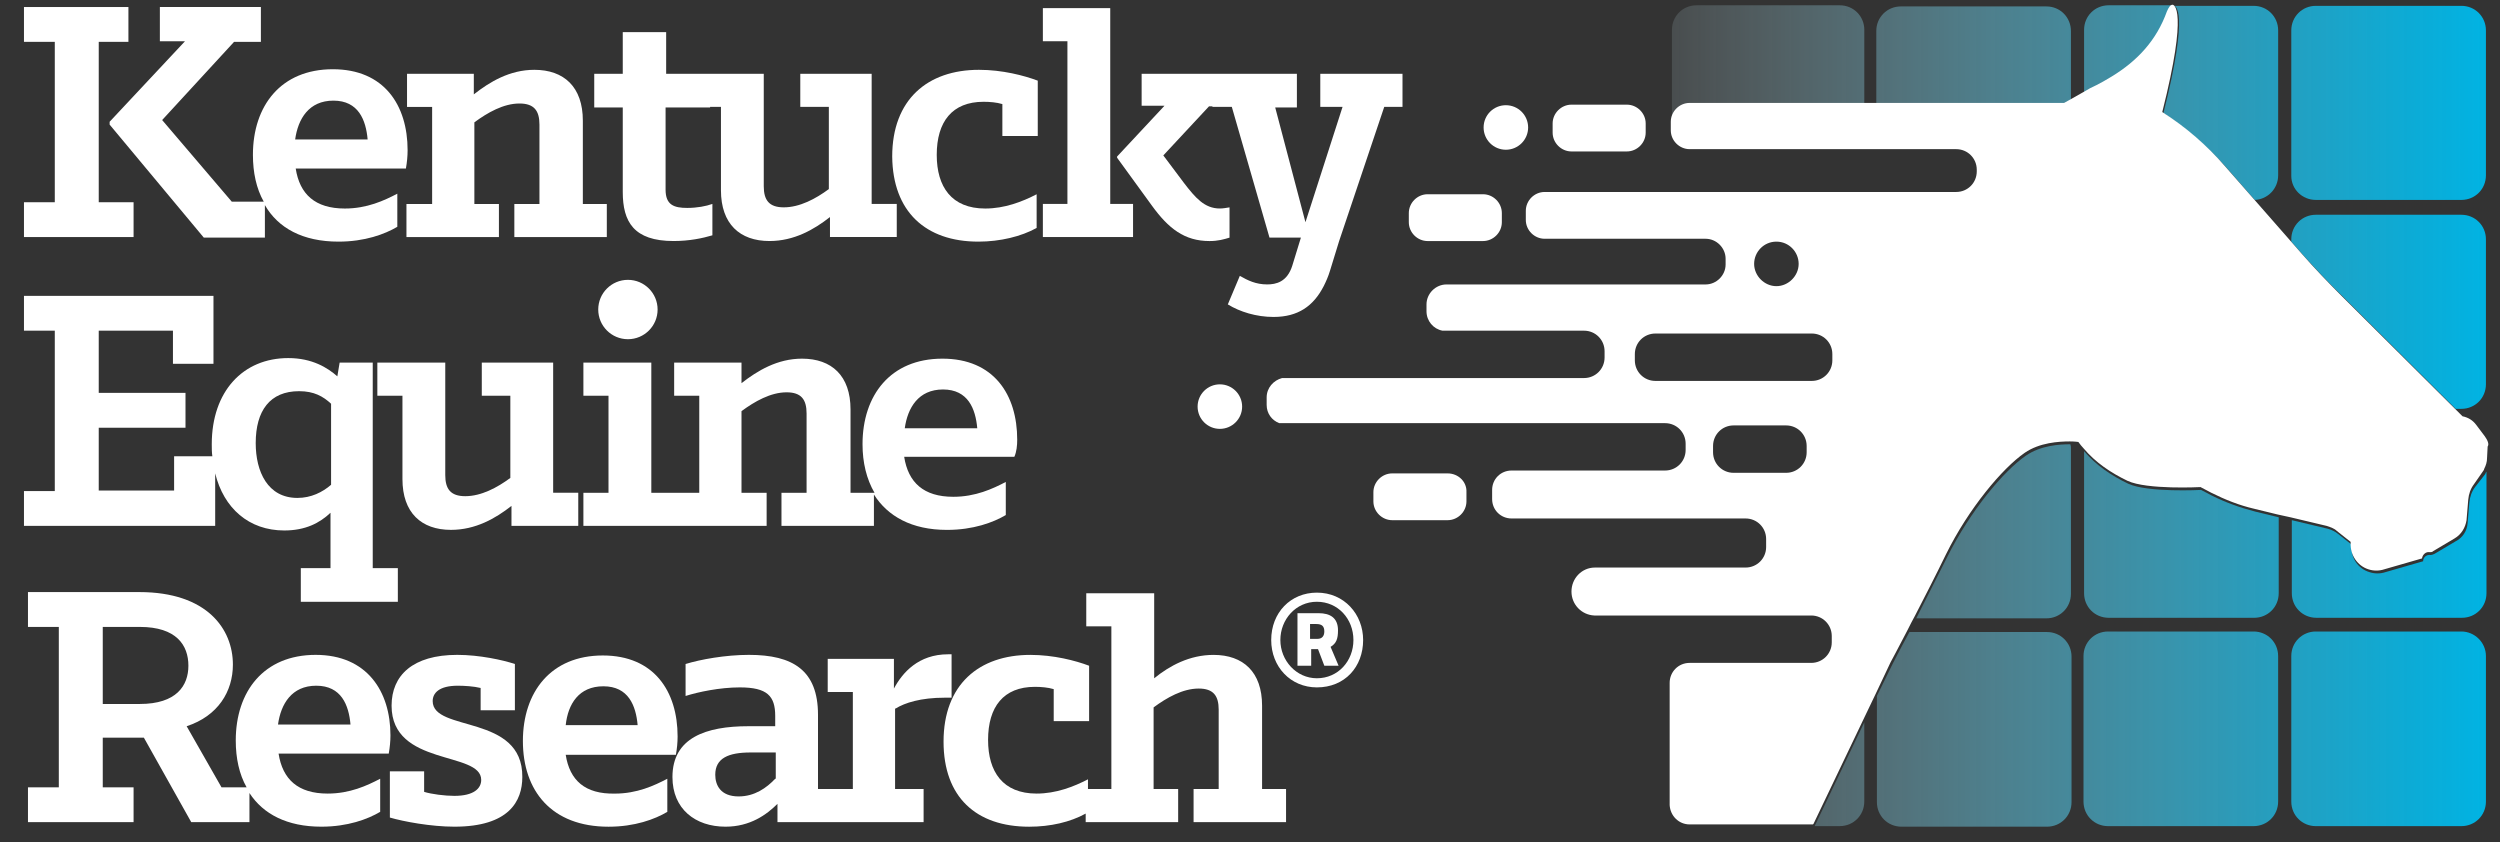 <?xml version="1.0" encoding="utf-8"?>
<svg xmlns="http://www.w3.org/2000/svg" fill="none" height="100%" overflow="visible" preserveAspectRatio="none" style="display: block;" viewBox="0 0 95 32" width="100%">
<rect x="0" y="0" width="95" height="32" fill="#333333" stroke="none"/>
<g id="Kentucky Equine Research 1">
<g id="Vector">
</g>
<g id="Vector_2">
</g>
<g id="Vector_3">
</g>
<g id="Vector_4">
</g>
<g id="Vector_5">
</g>
<g id="Vector_6">
</g>
<g id="Vector_7">
</g>
<g id="Group">
<path d="M69.911 31.392C70.431 31.392 70.843 30.98 70.843 30.459V27.445L68.956 31.392H69.911Z" fill="url(#paint0_linear_0_864)" id="Vector_8"/>
<path d="M64.272 3.954H70.844V1.134C70.844 0.613 70.432 0.201 69.911 0.201H64.467C63.946 0.201 63.534 0.613 63.534 1.134V4.669C63.534 4.279 63.86 3.954 64.272 3.954Z" fill="url(#paint1_linear_0_864)" id="Vector_9"/>
<path d="M78.695 3.845V1.177C78.695 0.657 78.283 0.244 77.763 0.244H72.231C71.711 0.244 71.299 0.657 71.299 1.177V3.954H78.478L78.695 3.845Z" fill="url(#paint2_linear_0_864)" id="Vector_10"/>
<path d="M71.322 26.447V30.481C71.322 31.002 71.734 31.414 72.254 31.414H77.786C78.306 31.414 78.718 31.002 78.718 30.481V24.95C78.718 24.43 78.306 24.017 77.786 24.017H72.558C72.168 24.733 71.907 25.254 71.907 25.254L71.322 26.447Z" fill="url(#paint3_linear_0_864)" id="Vector_11"/>
<path d="M82.21 4.3C83.099 4.886 83.902 5.58 84.596 6.361L85.68 7.597C86.179 7.575 86.57 7.163 86.57 6.664V1.155C86.57 0.634 86.158 0.222 85.637 0.222H82.6C82.665 0.222 83.208 0.352 82.21 4.3Z" fill="url(#paint4_linear_0_864)" id="Vector_12"/>
<path d="M80.279 2.934C81.277 2.327 81.971 1.546 82.383 0.461C82.427 0.31 82.513 0.201 82.6 0.201H80.127C79.607 0.201 79.195 0.613 79.195 1.134V3.541L79.498 3.368C79.498 3.39 79.846 3.216 80.279 2.934Z" fill="url(#paint5_linear_0_864)" id="Vector_13"/>
<path d="M88.001 7.597H93.533C94.053 7.597 94.465 7.185 94.465 6.664V1.155C94.465 0.634 94.053 0.222 93.533 0.222H88.001C87.481 0.222 87.069 0.634 87.069 1.155V6.686C87.069 7.185 87.481 7.597 88.001 7.597Z" fill="url(#paint6_linear_0_864)" id="Vector_14"/>
<path d="M88.999 11.241L93.316 15.536H93.533C94.053 15.536 94.465 15.124 94.465 14.603V9.094C94.465 8.573 94.053 8.161 93.533 8.161H88.001C87.481 8.161 87.069 8.573 87.069 9.094V9.18L87.524 9.701C88.001 10.222 88.479 10.742 88.999 11.241Z" fill="url(#paint7_linear_0_864)" id="Vector_15"/>
<path d="M76.982 17.316C76.136 17.901 74.878 19.398 73.989 21.177C73.62 21.914 73.186 22.76 72.817 23.497H77.763C78.283 23.497 78.695 23.085 78.695 22.565V17.034C78.695 16.99 78.695 16.947 78.674 16.882C78.262 16.882 77.546 16.925 76.982 17.316Z" fill="url(#paint8_linear_0_864)" id="Vector_16"/>
<path d="M84.053 18.834L83.641 18.617C83.641 18.617 81.602 18.726 80.865 18.378C80.236 18.075 79.65 17.684 79.195 17.142V22.543C79.195 23.064 79.607 23.476 80.127 23.476H85.659C86.179 23.476 86.591 23.064 86.591 22.543V19.658L85.702 19.441C85.116 19.29 84.574 19.094 84.053 18.834Z" fill="url(#paint9_linear_0_864)" id="Vector_17"/>
<path d="M94.052 18.509C93.922 18.682 93.857 18.877 93.835 19.094L93.77 19.875C93.749 20.179 93.575 20.439 93.315 20.569L92.512 21.046C92.469 21.068 92.404 21.09 92.36 21.09C92.209 21.068 92.078 21.177 92.078 21.328L90.647 21.741C90.451 21.806 90.235 21.806 90.039 21.741C89.606 21.61 89.324 21.198 89.367 20.743V20.699L88.846 20.287C88.738 20.201 88.608 20.135 88.456 20.092L87.089 19.767V22.543C87.089 23.064 87.502 23.476 88.022 23.476H93.553C94.074 23.476 94.486 23.064 94.486 22.543V17.923C94.464 17.945 94.443 17.988 94.443 18.01L94.052 18.509Z" fill="url(#paint10_linear_0_864)" id="Vector_18"/>
<path d="M85.637 23.997H80.106C79.585 23.997 79.173 24.409 79.173 24.929V30.46C79.173 30.981 79.585 31.393 80.106 31.393H85.637C86.157 31.393 86.569 30.981 86.569 30.46V24.929C86.569 24.409 86.157 23.997 85.637 23.997Z" fill="url(#paint11_linear_0_864)" id="Vector_19"/>
<path d="M93.533 23.997H88.001C87.481 23.997 87.069 24.409 87.069 24.929V30.46C87.069 30.981 87.481 31.393 88.001 31.393H93.533C94.053 31.393 94.465 30.981 94.465 30.46V24.929C94.465 24.409 94.032 23.997 93.533 23.997Z" fill="url(#paint12_linear_0_864)" id="Vector_20"/>
</g>
<path d="M5.076 7.685H3.752V1.59H4.88V0.267H0.911V1.59H2.082V7.685H0.911V9.008H5.076V7.685Z" fill="white" id="Vector_21"/>
<path d="M4.166 4.627V4.735L7.745 9.03H10.066V7.794C10.565 8.661 11.498 9.182 12.864 9.182C13.862 9.182 14.621 8.9 15.098 8.618V7.36C14.6 7.62 13.949 7.924 13.103 7.924C11.975 7.924 11.389 7.382 11.237 6.405H15.424C15.467 6.167 15.489 5.928 15.489 5.711C15.489 3.998 14.6 2.631 12.647 2.631C10.673 2.631 9.611 4.019 9.611 5.885C9.611 6.557 9.741 7.165 10.023 7.664H8.808L6.162 4.562L8.895 1.59H9.914V0.267H6.075V1.568H7.029L4.166 4.627ZM12.669 3.824C13.623 3.824 13.905 4.562 13.97 5.299H11.216C11.324 4.518 11.736 3.824 12.669 3.824Z" fill="white" id="Vector_22"/>
<path d="M16.4 7.751H15.445V9.009H18.959V7.751H18.026V4.649C18.525 4.28 19.133 3.933 19.74 3.933C20.304 3.933 20.499 4.215 20.499 4.736V7.751H19.545V9.009H23.059V7.751H22.148V4.584C22.148 3.304 21.432 2.653 20.304 2.653C19.371 2.653 18.612 3.109 18.005 3.586V2.805H15.467V4.063H16.421V7.751H16.4Z" fill="white" id="Vector_23"/>
<path d="M23.665 7.294C23.665 8.422 24.078 9.159 25.596 9.159C26.203 9.159 26.702 9.051 27.071 8.942V7.749C26.832 7.836 26.485 7.901 26.116 7.901C25.617 7.901 25.292 7.793 25.292 7.207V4.083H26.984V4.062H27.396V7.229C27.396 8.508 28.112 9.159 29.24 9.159C30.173 9.159 30.932 8.725 31.539 8.248V9.007H34.077V7.749H33.123V2.804H30.411V4.062H31.496V7.185C30.997 7.554 30.39 7.879 29.782 7.879C29.218 7.879 29.023 7.597 29.023 7.077V2.804H27.006H26.442H25.314V1.22H23.665V2.804H22.581V4.083H23.665V7.294Z" fill="white" id="Vector_24"/>
<path d="M37.179 9.182C38.003 9.182 38.806 8.987 39.392 8.662V7.382C38.849 7.664 38.177 7.924 37.439 7.924C36.16 7.924 35.596 7.1 35.596 5.885C35.596 4.627 36.181 3.868 37.374 3.868C37.613 3.868 37.873 3.89 38.09 3.955V5.169H39.435V3.065C38.914 2.87 38.09 2.653 37.201 2.653C35.249 2.653 33.904 3.781 33.904 5.95C33.925 8.033 35.162 9.182 37.179 9.182Z" fill="white" id="Vector_25"/>
<path d="M43.056 7.749H42.189V0.309H39.629V1.567H40.562V7.749H39.629V9.007H43.056V7.749Z" fill="white" id="Vector_26"/>
<path d="M50.887 9.16L52.601 4.062H53.295V2.804H50.171V4.062H51.017L49.607 8.444L48.458 4.084H49.282V2.804H46.722H46.05H43.382V4.019H44.25L42.449 5.949V5.993L43.773 7.815C44.402 8.682 45.009 9.16 45.963 9.16C46.289 9.16 46.506 9.095 46.722 9.03V7.88C46.592 7.902 46.462 7.923 46.354 7.923C45.768 7.923 45.421 7.511 44.987 6.947L44.206 5.906L45.942 4.041H46.072V4.062H46.809L48.241 9.03H49.434L49.108 10.092C48.913 10.721 48.48 10.808 48.154 10.808C47.72 10.808 47.417 10.656 47.113 10.483L46.657 11.567C47.113 11.849 47.742 12.044 48.393 12.044C49.325 12.044 49.911 11.632 50.301 10.873C50.388 10.7 50.475 10.505 50.54 10.288L50.887 9.16Z" fill="white" id="Vector_27"/>
<path d="M8.177 17.988C8.503 19.312 9.457 20.158 10.802 20.158C11.605 20.158 12.147 19.876 12.559 19.485V21.589H11.431V22.869H15.118V21.589H14.164V13.78H12.906L12.819 14.301C12.45 13.976 11.865 13.607 10.954 13.607C9.24 13.607 8.047 14.865 8.047 16.882C8.047 17.034 8.047 17.186 8.069 17.338H6.616V18.639H3.752V16.253H7.049V14.93H3.752V12.566H6.572V13.824H8.112V11.243H0.911V12.566H2.082V18.661H0.911V19.984H8.177V17.988ZM11.366 14.865C11.93 14.865 12.277 15.06 12.581 15.342V18.422C12.255 18.704 11.822 18.921 11.301 18.921C10.173 18.921 9.717 17.923 9.717 16.839C9.717 15.602 10.26 14.865 11.366 14.865Z" fill="white" id="Vector_28"/>
<path d="M21.974 19.983V18.725H21.02V13.78H18.308V15.038H19.393V18.161C18.894 18.53 18.287 18.855 17.679 18.855C17.115 18.855 16.92 18.573 16.92 18.053V13.78H14.339V15.038H15.293V18.205C15.293 19.484 16.009 20.135 17.137 20.135C18.07 20.135 18.829 19.701 19.436 19.224V19.983H21.974Z" fill="white" id="Vector_29"/>
<path d="M23.861 12.89C24.484 12.89 24.989 12.385 24.989 11.762C24.989 11.139 24.484 10.634 23.861 10.634C23.238 10.634 22.733 11.139 22.733 11.762C22.733 12.385 23.238 12.89 23.861 12.89Z" fill="white" id="Vector_30"/>
<path d="M38.654 16.709C38.654 14.995 37.765 13.629 35.812 13.629C33.839 13.629 32.776 15.017 32.776 16.882C32.776 17.576 32.928 18.205 33.231 18.726H32.32V15.559C32.32 14.279 31.604 13.629 30.477 13.629C29.544 13.629 28.785 14.084 28.177 14.561V13.78H25.618V15.038H26.572V18.726H25.704H25.618H24.75V13.78H22.169V15.038H23.123V18.726H22.169V19.984H25.618H25.704H29.132V18.726H28.177V15.624C28.676 15.255 29.284 14.908 29.891 14.908C30.455 14.908 30.65 15.19 30.65 15.711V18.726H29.696V19.984H33.209V18.791C33.73 19.615 34.641 20.136 35.986 20.136C36.984 20.136 37.743 19.854 38.22 19.572V18.314C37.721 18.574 37.071 18.878 36.225 18.878C35.097 18.878 34.511 18.335 34.359 17.359H38.545C38.632 17.164 38.654 16.925 38.654 16.709ZM34.381 16.275C34.489 15.494 34.901 14.8 35.834 14.8C36.788 14.8 37.071 15.537 37.136 16.275H34.381Z" fill="white" id="Vector_31"/>
<path d="M11.996 24.885C10.022 24.885 8.959 26.274 8.959 28.139C8.959 28.811 9.089 29.419 9.371 29.918H8.417L7.093 27.597C8.286 27.206 8.85 26.274 8.85 25.254C8.85 23.909 7.874 22.499 5.293 22.499H1.063V23.823H2.235V29.918H1.063V31.241H5.076V29.918H3.905V28.031H5.467L7.267 31.241H9.479V30.135C10 30.937 10.911 31.414 12.213 31.414C13.21 31.414 13.97 31.132 14.447 30.85V29.592C13.948 29.853 13.297 30.156 12.451 30.156C11.323 30.156 10.738 29.614 10.586 28.638H14.772C14.815 28.399 14.837 28.161 14.837 27.944C14.837 26.274 13.948 24.885 11.996 24.885ZM5.315 26.751H3.905V23.823H5.315C6.703 23.823 7.159 24.517 7.159 25.297C7.159 26.057 6.703 26.751 5.315 26.751ZM10.564 27.532C10.672 26.751 11.085 26.057 12.017 26.057C12.972 26.057 13.254 26.794 13.319 27.532H10.564Z" fill="white" id="Vector_32"/>
<path d="M16.442 26.642C16.442 26.339 16.681 26.057 17.396 26.057C17.635 26.057 18.004 26.078 18.264 26.143V26.989H19.566V25.232C19.11 25.081 18.221 24.885 17.375 24.885C15.683 24.885 14.88 25.666 14.88 26.816C14.88 29.137 18.286 28.529 18.286 29.636C18.286 29.961 18.004 30.243 17.266 30.243C16.898 30.243 16.399 30.178 16.117 30.091V29.31H14.815V31.067C15.336 31.219 16.377 31.414 17.266 31.414C19.349 31.414 19.848 30.438 19.848 29.527C19.869 27.119 16.442 27.835 16.442 26.642Z" fill="white" id="Vector_33"/>
<path d="M21.497 28.682H25.684C25.727 28.443 25.749 28.205 25.749 27.988C25.749 26.274 24.859 24.908 22.907 24.908C20.933 24.908 19.87 26.296 19.87 28.161C19.87 30.049 20.955 31.415 23.124 31.415C24.122 31.415 24.881 31.133 25.358 30.851V29.593C24.859 29.853 24.209 30.157 23.363 30.157C22.235 30.179 21.649 29.658 21.497 28.682ZM22.929 26.079C23.883 26.079 24.165 26.817 24.23 27.554H21.497C21.584 26.751 21.996 26.079 22.929 26.079Z" fill="white" id="Vector_34"/>
<path d="M34.034 26.924C34.381 26.707 34.989 26.512 35.9 26.512H36.16V24.863H36.03C34.902 24.863 34.295 25.557 33.969 26.165V25.037H31.453V26.295H32.408V29.982H31.995H31.453H31.084V27.162C31.084 25.47 30.13 24.885 28.46 24.885C27.57 24.885 26.616 25.058 26.052 25.232V26.447C26.529 26.295 27.354 26.121 28.113 26.121C29.154 26.121 29.458 26.447 29.458 27.206V27.596H28.438C26.833 27.596 25.553 28.03 25.553 29.527C25.553 30.741 26.421 31.414 27.57 31.414C28.503 31.414 29.132 30.958 29.544 30.546V31.24H31.453H31.995H35.097V29.982H34.013V26.924H34.034ZM29.458 29.592C29.132 29.939 28.677 30.264 28.069 30.264C27.375 30.264 27.18 29.83 27.18 29.44C27.18 28.811 27.679 28.594 28.525 28.594H29.479V29.592H29.458Z" fill="white" id="Vector_35"/>
<path d="M47.959 26.816C47.959 25.536 47.243 24.886 46.115 24.886C45.204 24.886 44.445 25.298 43.859 25.775V22.543H41.278V23.801H42.232V29.983H41.343V29.614C40.8 29.896 40.128 30.156 39.391 30.156C38.111 30.156 37.547 29.332 37.547 28.117C37.547 26.859 38.133 26.1 39.326 26.1C39.564 26.1 39.825 26.122 40.041 26.187V27.402H41.386V25.298C40.866 25.102 40.041 24.886 39.152 24.886C37.2 24.886 35.855 26.013 35.855 28.183C35.855 30.287 37.091 31.415 39.109 31.415C39.911 31.415 40.67 31.241 41.256 30.916V31.241H44.77V29.983H43.837V26.881C44.336 26.512 44.944 26.165 45.551 26.165C46.115 26.165 46.31 26.447 46.31 26.968V29.983H45.356V31.241H48.87V29.983H47.959V26.816Z" fill="white" id="Vector_36"/>
<g id="Group_2">
<path d="M94.422 16.578L94.096 16.145C93.966 15.971 93.793 15.863 93.576 15.819L93.272 15.516L88.956 11.221C88.457 10.722 87.958 10.201 87.481 9.659L87.025 9.138L85.637 7.555L84.552 6.319C83.858 5.516 83.056 4.822 82.166 4.258C83.164 0.31 82.6 0.18 82.557 0.18C82.47 0.18 82.405 0.289 82.34 0.44C81.949 1.525 81.234 2.306 80.236 2.913C79.78 3.195 79.433 3.347 79.433 3.347L79.13 3.521L78.631 3.803L78.436 3.911H71.256H70.779H64.206C63.816 3.911 63.49 4.236 63.49 4.627V4.887V4.952C63.49 5.343 63.816 5.668 64.206 5.668H74.336C74.77 5.668 75.117 6.015 75.117 6.449V6.514C75.117 6.948 74.77 7.295 74.336 7.295H72.861H59.998H58.697C58.306 7.295 57.981 7.62 57.981 8.011V8.358C57.981 8.748 58.306 9.073 58.697 9.073H64.814C65.226 9.073 65.573 9.42 65.573 9.833V10.05C65.573 10.462 65.226 10.809 64.814 10.809H54.966C54.554 10.809 54.207 11.156 54.207 11.568V11.828C54.207 12.197 54.467 12.501 54.814 12.566H60.193C60.627 12.566 60.974 12.913 60.974 13.347V13.585C60.974 14.019 60.627 14.366 60.193 14.366H48.719C48.394 14.453 48.133 14.735 48.133 15.104V15.386C48.133 15.711 48.328 15.971 48.611 16.08H63.273C63.707 16.08 64.054 16.427 64.054 16.86V17.099C64.054 17.533 63.707 17.88 63.273 17.88H63.252H57.439C57.027 17.88 56.701 18.205 56.701 18.617V18.965C56.701 19.377 57.027 19.702 57.439 19.702H59.63H63.273H66.332C66.766 19.702 67.113 20.049 67.113 20.483V20.787C67.113 21.22 66.766 21.567 66.332 21.567H66.31H60.606C60.107 21.567 59.716 21.98 59.716 22.478C59.716 22.977 60.107 23.368 60.584 23.389H60.606H66.31C66.332 23.389 66.332 23.389 66.332 23.389H68.826C69.26 23.389 69.607 23.736 69.607 24.17V24.409C69.607 24.843 69.26 25.19 68.826 25.19H65.985H64.206C63.772 25.19 63.447 25.537 63.447 25.949V26.556V30.547C63.447 30.569 63.447 30.569 63.447 30.591C63.469 31.003 63.794 31.328 64.206 31.328H68.371H68.891L68.913 31.307L70.8 27.359L71.278 26.361L71.841 25.168C71.841 25.168 72.123 24.648 72.492 23.932C72.579 23.758 72.666 23.585 72.774 23.389C73.143 22.674 73.577 21.828 73.945 21.069C74.813 19.311 76.093 17.793 76.939 17.207C77.503 16.817 78.24 16.774 78.652 16.774C78.848 16.774 78.978 16.795 78.978 16.795C79.043 16.882 79.108 16.969 79.173 17.034C79.629 17.576 80.214 17.967 80.843 18.27C81.581 18.617 83.62 18.509 83.62 18.509L84.032 18.726C84.552 18.986 85.095 19.203 85.659 19.333L86.548 19.55L87.047 19.659L88.413 19.984C88.543 20.027 88.695 20.071 88.804 20.179L89.324 20.591V20.635C89.303 21.09 89.585 21.502 89.997 21.633C90.192 21.698 90.409 21.698 90.604 21.633L92.036 21.22C92.057 21.069 92.188 20.96 92.318 20.982C92.383 20.982 92.426 20.982 92.469 20.938L93.272 20.461C93.532 20.309 93.684 20.049 93.728 19.767L93.793 18.986C93.814 18.769 93.879 18.574 94.01 18.401L94.357 17.902C94.378 17.88 94.4 17.837 94.4 17.815C94.465 17.685 94.508 17.555 94.508 17.403L94.53 16.969C94.595 16.882 94.53 16.73 94.422 16.578ZM67.503 9.182C67.981 9.182 68.349 9.572 68.349 10.028C68.349 10.483 67.959 10.874 67.503 10.874C67.048 10.874 66.657 10.483 66.657 10.028C66.657 9.572 67.026 9.182 67.503 9.182ZM68.653 17.186C68.653 17.62 68.306 17.967 67.872 17.967H65.876C65.443 17.967 65.096 17.62 65.096 17.186V16.947C65.096 16.513 65.443 16.166 65.876 16.166H67.872C68.306 16.166 68.653 16.513 68.653 16.947V17.186ZM69.629 13.694C69.629 14.127 69.282 14.475 68.848 14.475H62.905C62.471 14.475 62.124 14.127 62.124 13.694V13.455C62.124 13.021 62.471 12.674 62.905 12.674H68.848C69.282 12.674 69.629 13.021 69.629 13.455V13.694Z" fill="white" id="Vector_37"/>
<path d="M46.355 16.297C46.822 16.297 47.201 15.918 47.201 15.451C47.201 14.984 46.822 14.605 46.355 14.605C45.888 14.605 45.509 14.984 45.509 15.451C45.509 15.918 45.888 16.297 46.355 16.297Z" fill="white" id="Vector_38"/>
<path d="M54.25 9.16H56.354C56.745 9.16 57.07 8.835 57.07 8.444V8.097C57.07 7.707 56.745 7.381 56.354 7.381H54.25C53.86 7.381 53.535 7.707 53.535 8.097V8.444C53.535 8.835 53.86 9.16 54.25 9.16Z" fill="white" id="Vector_39"/>
<path d="M55.009 17.989H52.905C52.514 17.989 52.189 18.314 52.189 18.704V19.052C52.189 19.442 52.514 19.767 52.905 19.767H55.009C55.399 19.767 55.725 19.442 55.725 19.052V18.704C55.746 18.314 55.421 17.989 55.009 17.989Z" fill="white" id="Vector_40"/>
<path d="M59.716 5.755H60.042H61.82C62.211 5.755 62.536 5.43 62.536 5.039V4.692C62.536 4.302 62.211 3.977 61.82 3.977H59.716C59.326 3.977 59 4.302 59 4.692V5.039C59 5.43 59.326 5.755 59.716 5.755Z" fill="white" id="Vector_41"/>
<path d="M57.223 5.69C57.69 5.69 58.069 5.311 58.069 4.844C58.069 4.376 57.69 3.998 57.223 3.998C56.755 3.998 56.377 4.376 56.377 4.844C56.377 5.311 56.755 5.69 57.223 5.69Z" fill="white" id="Vector_42"/>
</g>
<g id="Group_3">
<path d="M50.042 22.52C51.083 22.52 51.799 23.345 51.799 24.321C51.799 25.34 51.105 26.121 50.042 26.121C49.044 26.121 48.306 25.34 48.306 24.321C48.306 23.28 49.044 22.52 50.042 22.52ZM50.042 25.774C50.844 25.774 51.43 25.123 51.43 24.321C51.43 23.518 50.844 22.867 50.042 22.867C49.239 22.867 48.654 23.54 48.654 24.321C48.654 25.102 49.261 25.774 50.042 25.774ZM50.085 24.668H49.825V25.297H49.304V23.301H50.107C50.541 23.301 50.844 23.475 50.844 23.952C50.844 24.277 50.779 24.451 50.562 24.581L50.866 25.297H50.324L50.085 24.668ZM49.803 24.277H50.063C50.237 24.277 50.324 24.169 50.324 23.995C50.324 23.8 50.237 23.713 50.02 23.713H49.782V24.277H49.803Z" fill="white" id="Vector_43"/>
</g>
</g>
<defs>
<linearGradient gradientUnits="userSpaceOnUse" id="paint0_linear_0_864" x1="94.547" x2="58.503" y1="29.408" y2="29.408">
<stop stop-color="#00B3E3"/>
<stop offset="0.085" stop-color="#09B6E4" stop-opacity="0.915"/>
<stop offset="0.224" stop-color="#21BDE7" stop-opacity="0.776"/>
<stop offset="0.399" stop-color="#49C9EB" stop-opacity="0.602"/>
<stop offset="0.603" stop-color="#80D9F1" stop-opacity="0.397"/>
<stop offset="0.83" stop-color="#C6EEF9" stop-opacity="0.17"/>
<stop offset="1" stop-color="white" stop-opacity="0"/>
</linearGradient>
<linearGradient gradientUnits="userSpaceOnUse" id="paint1_linear_0_864" x1="94.548" x2="58.504" y1="2.452" y2="2.452">
<stop stop-color="#00B3E3"/>
<stop offset="0.085" stop-color="#09B6E4" stop-opacity="0.915"/>
<stop offset="0.224" stop-color="#21BDE7" stop-opacity="0.776"/>
<stop offset="0.399" stop-color="#49C9EB" stop-opacity="0.602"/>
<stop offset="0.603" stop-color="#80D9F1" stop-opacity="0.397"/>
<stop offset="0.83" stop-color="#C6EEF9" stop-opacity="0.17"/>
<stop offset="1" stop-color="white" stop-opacity="0"/>
</linearGradient>
<linearGradient gradientUnits="userSpaceOnUse" id="paint2_linear_0_864" x1="94.547" x2="58.503" y1="2.1" y2="2.1">
<stop stop-color="#00B3E3"/>
<stop offset="0.085" stop-color="#09B6E4" stop-opacity="0.915"/>
<stop offset="0.224" stop-color="#21BDE7" stop-opacity="0.776"/>
<stop offset="0.399" stop-color="#49C9EB" stop-opacity="0.602"/>
<stop offset="0.603" stop-color="#80D9F1" stop-opacity="0.397"/>
<stop offset="0.83" stop-color="#C6EEF9" stop-opacity="0.17"/>
<stop offset="1" stop-color="white" stop-opacity="0"/>
</linearGradient>
<linearGradient gradientUnits="userSpaceOnUse" id="paint3_linear_0_864" x1="94.548" x2="58.504" y1="27.71" y2="27.71">
<stop stop-color="#00B3E3"/>
<stop offset="0.085" stop-color="#09B6E4" stop-opacity="0.915"/>
<stop offset="0.224" stop-color="#21BDE7" stop-opacity="0.776"/>
<stop offset="0.399" stop-color="#49C9EB" stop-opacity="0.602"/>
<stop offset="0.603" stop-color="#80D9F1" stop-opacity="0.397"/>
<stop offset="0.83" stop-color="#C6EEF9" stop-opacity="0.17"/>
<stop offset="1" stop-color="white" stop-opacity="0"/>
</linearGradient>
<linearGradient gradientUnits="userSpaceOnUse" id="paint4_linear_0_864" x1="94.547" x2="58.503" y1="3.912" y2="3.912">
<stop stop-color="#00B3E3"/>
<stop offset="0.085" stop-color="#09B6E4" stop-opacity="0.915"/>
<stop offset="0.224" stop-color="#21BDE7" stop-opacity="0.776"/>
<stop offset="0.399" stop-color="#49C9EB" stop-opacity="0.602"/>
<stop offset="0.603" stop-color="#80D9F1" stop-opacity="0.397"/>
<stop offset="0.83" stop-color="#C6EEF9" stop-opacity="0.17"/>
<stop offset="1" stop-color="white" stop-opacity="0"/>
</linearGradient>
<linearGradient gradientUnits="userSpaceOnUse" id="paint5_linear_0_864" x1="94.547" x2="58.503" y1="1.89" y2="1.89">
<stop stop-color="#00B3E3"/>
<stop offset="0.085" stop-color="#09B6E4" stop-opacity="0.915"/>
<stop offset="0.224" stop-color="#21BDE7" stop-opacity="0.776"/>
<stop offset="0.399" stop-color="#49C9EB" stop-opacity="0.602"/>
<stop offset="0.603" stop-color="#80D9F1" stop-opacity="0.397"/>
<stop offset="0.83" stop-color="#C6EEF9" stop-opacity="0.17"/>
<stop offset="1" stop-color="white" stop-opacity="0"/>
</linearGradient>
<linearGradient gradientUnits="userSpaceOnUse" id="paint6_linear_0_864" x1="94.547" x2="58.503" y1="3.914" y2="3.914">
<stop stop-color="#00B3E3"/>
<stop offset="0.085" stop-color="#09B6E4" stop-opacity="0.915"/>
<stop offset="0.224" stop-color="#21BDE7" stop-opacity="0.776"/>
<stop offset="0.399" stop-color="#49C9EB" stop-opacity="0.602"/>
<stop offset="0.603" stop-color="#80D9F1" stop-opacity="0.397"/>
<stop offset="0.83" stop-color="#C6EEF9" stop-opacity="0.17"/>
<stop offset="1" stop-color="white" stop-opacity="0"/>
</linearGradient>
<linearGradient gradientUnits="userSpaceOnUse" id="paint7_linear_0_864" x1="94.547" x2="58.503" y1="11.85" y2="11.85">
<stop stop-color="#00B3E3"/>
<stop offset="0.085" stop-color="#09B6E4" stop-opacity="0.915"/>
<stop offset="0.224" stop-color="#21BDE7" stop-opacity="0.776"/>
<stop offset="0.399" stop-color="#49C9EB" stop-opacity="0.602"/>
<stop offset="0.603" stop-color="#80D9F1" stop-opacity="0.397"/>
<stop offset="0.83" stop-color="#C6EEF9" stop-opacity="0.17"/>
<stop offset="1" stop-color="white" stop-opacity="0"/>
</linearGradient>
<linearGradient gradientUnits="userSpaceOnUse" id="paint8_linear_0_864" x1="94.547" x2="58.503" y1="20.185" y2="20.185">
<stop stop-color="#00B3E3"/>
<stop offset="0.085" stop-color="#09B6E4" stop-opacity="0.915"/>
<stop offset="0.224" stop-color="#21BDE7" stop-opacity="0.776"/>
<stop offset="0.399" stop-color="#49C9EB" stop-opacity="0.602"/>
<stop offset="0.603" stop-color="#80D9F1" stop-opacity="0.397"/>
<stop offset="0.83" stop-color="#C6EEF9" stop-opacity="0.17"/>
<stop offset="1" stop-color="white" stop-opacity="0"/>
</linearGradient>
<linearGradient gradientUnits="userSpaceOnUse" id="paint9_linear_0_864" x1="94.547" x2="58.503" y1="20.309" y2="20.309">
<stop stop-color="#00B3E3"/>
<stop offset="0.085" stop-color="#09B6E4" stop-opacity="0.915"/>
<stop offset="0.224" stop-color="#21BDE7" stop-opacity="0.776"/>
<stop offset="0.399" stop-color="#49C9EB" stop-opacity="0.602"/>
<stop offset="0.603" stop-color="#80D9F1" stop-opacity="0.397"/>
<stop offset="0.83" stop-color="#C6EEF9" stop-opacity="0.17"/>
<stop offset="1" stop-color="white" stop-opacity="0"/>
</linearGradient>
<linearGradient gradientUnits="userSpaceOnUse" id="paint10_linear_0_864" x1="94.546" x2="58.502" y1="20.69" y2="20.69">
<stop stop-color="#00B3E3"/>
<stop offset="0.085" stop-color="#09B6E4" stop-opacity="0.915"/>
<stop offset="0.224" stop-color="#21BDE7" stop-opacity="0.776"/>
<stop offset="0.399" stop-color="#49C9EB" stop-opacity="0.602"/>
<stop offset="0.603" stop-color="#80D9F1" stop-opacity="0.397"/>
<stop offset="0.83" stop-color="#C6EEF9" stop-opacity="0.17"/>
<stop offset="1" stop-color="white" stop-opacity="0"/>
</linearGradient>
<linearGradient gradientUnits="userSpaceOnUse" id="paint11_linear_0_864" x1="94.547" x2="58.503" y1="27.69" y2="27.69">
<stop stop-color="#00B3E3"/>
<stop offset="0.085" stop-color="#09B6E4" stop-opacity="0.915"/>
<stop offset="0.224" stop-color="#21BDE7" stop-opacity="0.776"/>
<stop offset="0.399" stop-color="#49C9EB" stop-opacity="0.602"/>
<stop offset="0.603" stop-color="#80D9F1" stop-opacity="0.397"/>
<stop offset="0.83" stop-color="#C6EEF9" stop-opacity="0.17"/>
<stop offset="1" stop-color="white" stop-opacity="0"/>
</linearGradient>
<linearGradient gradientUnits="userSpaceOnUse" id="paint12_linear_0_864" x1="94.547" x2="58.503" y1="27.69" y2="27.69">
<stop stop-color="#00B3E3"/>
<stop offset="0.085" stop-color="#09B6E4" stop-opacity="0.915"/>
<stop offset="0.224" stop-color="#21BDE7" stop-opacity="0.776"/>
<stop offset="0.399" stop-color="#49C9EB" stop-opacity="0.602"/>
<stop offset="0.603" stop-color="#80D9F1" stop-opacity="0.397"/>
<stop offset="0.83" stop-color="#C6EEF9" stop-opacity="0.17"/>
<stop offset="1" stop-color="white" stop-opacity="0"/>
</linearGradient>
</defs>
</svg>